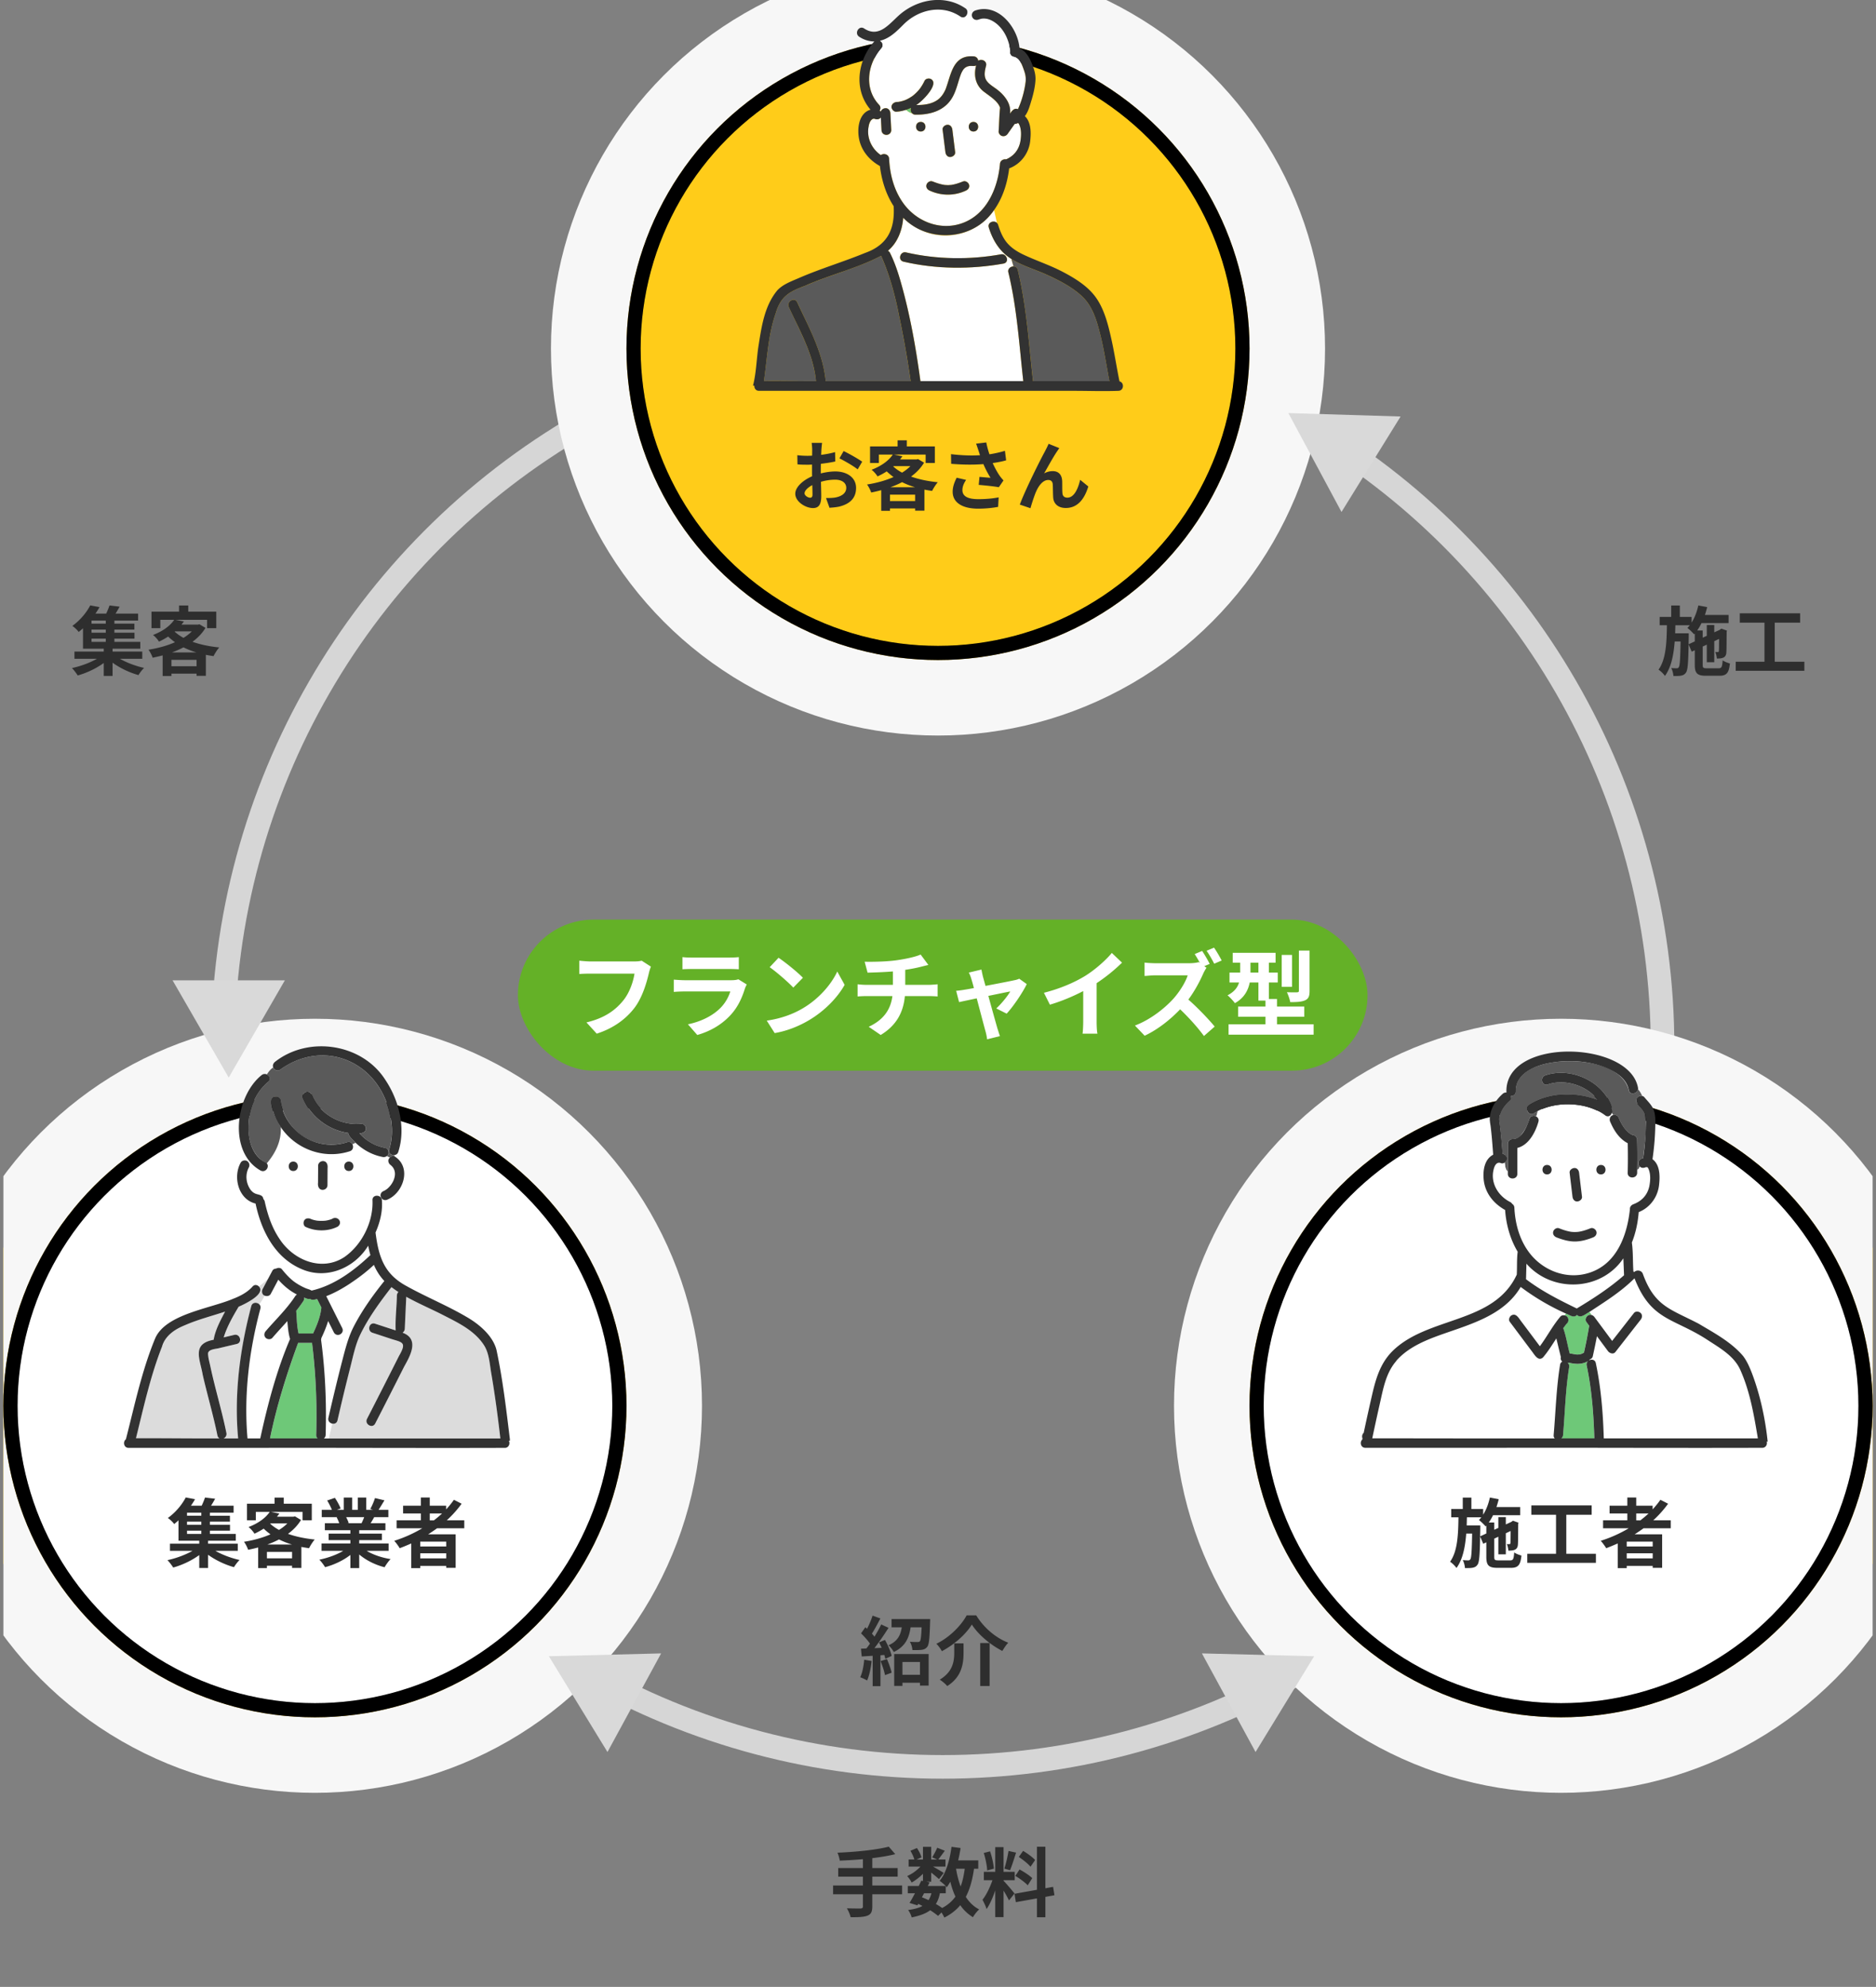 <svg width="355" height="376" fill="none" xmlns="http://www.w3.org/2000/svg"><rect width="100%" height="100%" fill="#808080" stroke="none"/><g clip-path="url(#clip0_241_1479)"><rect x="98.005" y="174.029" width="160.777" height="28.582" rx="14.291" fill="#64B127"/><path d="M123.176 182.923c-.161.358-.304.876-.393 1.251-.411 1.75-1.197 4.519-2.68 6.502-1.625 2.144-4.001 3.913-7.181 4.931l-1.947-2.126c3.537-.84 5.556-2.394 7.003-4.198 1.179-1.483 1.857-3.519 2.09-5.038h-8.325c-.804 0-1.661.036-2.126.072v-2.519c.536.053 1.554.143 2.144.143h8.253c.357 0 .929-.018 1.411-.143l1.751 1.125zm5.967-1.804c.5.072 1.25.089 1.858.089h6.877c.554 0 1.429-.017 1.929-.089v2.305a31.741 31.741 0 00-1.965-.054h-6.841c-.572 0-1.34.018-1.858.054v-2.305zm12.165 5.181a6.481 6.481 0 00-.339.75c-.536 1.733-1.304 3.466-2.644 4.948-1.804 2.001-4.091 3.216-6.378 3.859l-1.768-2.019c2.679-.554 4.823-1.733 6.181-3.126.964-.982 1.518-2.09 1.84-3.09h-8.629c-.428 0-1.322.017-2.072.089v-2.322c.75.053 1.519.107 2.072.107h8.843c.572 0 1.054-.072 1.304-.179l1.59.983zm6.02-5.056c1.251.84 3.573 2.698 4.609 3.787l-1.822 1.858c-.929-1-3.162-2.947-4.466-3.858l1.679-1.787zm-2.233 11.898c2.787-.393 5.109-1.305 6.842-2.341 3.055-1.804 5.377-4.537 6.503-6.949l1.393 2.519c-1.358 2.412-3.733 4.877-6.61 6.61-1.804 1.09-4.108 2.09-6.627 2.519l-1.501-2.358zm18.525-11.148c1.358.036 4.127 0 6.092-.285 1.786-.251 3.609-.661 4.502-1.072l1.465 1.965c-.608.143-1.072.268-1.376.339-.875.232-1.929.429-3.001.59v2.84h4.502c.393 0 1.232-.071 1.625-.107v2.304a23.583 23.583 0 00-1.572-.071h-4.627c-.268 3.001-1.554 5.538-4.573 7.36l-2.269-1.554c2.716-1.251 4.145-3.162 4.484-5.806h-4.912c-.554 0-1.215.036-1.679.071v-2.304c.482.054 1.089.107 1.643.107h5.038v-2.537c-1.715.143-3.591.197-4.788.233l-.554-2.073zm22.102 1.483c.072.411.179.893.286 1.358.125.429.286 1.036.483 1.733 2.268-.429 4.769-.911 5.466-1.072.321-.054.661-.161.911-.286l1.429 1.018c-.75 1.572-2.554 4.252-3.805 5.592l-1.965-.983c.911-.822 2.162-2.34 2.644-3.215-.429.071-2.215.446-4.145.839a768.873 768.873 0 001.715 6.145c.108.304.34 1.108.483 1.465l-2.43.608a10.135 10.135 0 00-.321-1.572c-.268-.965-1.001-3.752-1.644-6.181-1.5.321-2.805.589-3.34.714l-.554-2.143a18.233 18.233 0 001.643-.215c.25-.036.893-.143 1.715-.304a31.96 31.96 0 00-.464-1.661 6.287 6.287 0 00-.5-1.268l2.393-.572zm11.826 4.395c3.198-.822 5.824-1.983 7.807-3.198 1.84-1.143 3.876-2.93 5.038-4.341l1.929 1.84a32.859 32.859 0 01-4.805 3.877v7.217c0 .786.035 1.893.16 2.34h-2.822c.071-.429.125-1.554.125-2.34v-5.717c-1.84.965-4.109 1.929-6.306 2.573l-1.126-2.251zm29.936-7.914a24.121 24.121 0 011.429 2.447l-1.018.429.41.304c-.142.214-.464.75-.625 1.125-.607 1.394-1.608 3.287-2.804 4.895 1.768 1.536 3.93 3.823 4.984 5.109l-2.037 1.786c-1.161-1.607-2.822-3.447-4.502-5.055-1.893 1.983-4.269 3.859-6.717 5.002l-1.84-1.929c2.877-1.072 5.646-3.252 7.325-5.127 1.179-1.34 2.268-3.109 2.661-4.377h-6.055c-.751 0-1.733.107-2.108.125v-2.537c.482.072 1.572.125 2.108.125h6.306c.768 0 1.482-.089 1.84-.214l.214.161a20.877 20.877 0 00-.983-1.68l1.412-.589zm2.251-.625c.482.678 1.125 1.804 1.447 2.429l-1.412.608c-.375-.733-.964-1.787-1.447-2.448l1.412-.589zm18.078.553v7.628c0 .983-.179 1.483-.857 1.787-.644.286-1.555.339-2.805.339-.089-.554-.375-1.357-.625-1.876.804.036 1.661.036 1.929.018.25-.018.339-.071.339-.303v-7.593h2.019zm-3.323.822v6.038h-1.947v-6.038h1.947zm-7.86 3.341h1.501v-1.876h-1.501v1.876zm5.02 9.789h6.931v1.965h-16.095v-1.965h6.984v-1.429h-5.18v-1.929h5.18v-1.126h-1.339v-3.43h-1.644c-.286 1.465-1.036 2.93-2.804 3.913-.268-.393-1.019-1.197-1.394-1.483 1.322-.679 1.912-1.536 2.18-2.43h-1.805v-1.875h2.019v-1.876h-1.411v-1.858h8.11v1.858h-1.268v1.876h1.679v1.875h-1.679v3.127h1.536v1.429h5.163v1.929h-5.163v1.429z" fill="#fff"/><path d="M163.539 314.081l1.4.243c-.143 1.343-.443 2.772-.857 3.687a8.399 8.399 0 00-1.301-.615c.415-.843.644-2.115.758-3.315zm3.101.257l1.201-.371c.357.814.728 1.857.886 2.572l-1.258.457c-.129-.714-.5-1.815-.829-2.658zm-.3-3.53l1.129-.471c.543.971 1.1 2.215 1.258 3.029l-1.201.543a6.806 6.806 0 00-.186-.728l-.729.057v5.845h-1.472v-5.745l-2.072.128-.143-1.472 1.029-.043c.215-.271.443-.585.672-.914-.414-.615-1.1-1.372-1.686-1.944l.814-1.157c.1.085.215.185.329.285.4-.786.8-1.729 1.043-2.486l1.472.543c-.514.972-1.086 2.072-1.6 2.872.185.2.343.401.485.572.486-.8.944-1.615 1.272-2.315l1.387.643c-.786 1.243-1.772 2.687-2.673 3.844l1.372-.057a14.097 14.097 0 00-.5-1.029zm7.746 3.702h-3.316v2.429h3.316v-2.429zm-4.874 4.53v-6.031h6.517v5.974h-1.643v-.543h-3.316v.6h-1.558zm-.5-12.648h7.303s0 .415-.014.615c-.086 2.972-.186 4.201-.543 4.644-.3.372-.615.501-1.058.558-.386.057-1.057.057-1.743.043-.029-.501-.215-1.144-.486-1.572.6.057 1.172.057 1.443.057.2 0 .343-.029.458-.143.171-.215.257-.929.328-2.644h-2.086c-.286 1.986-.986 3.63-3.187 4.673-.186-.386-.643-.986-1.001-1.272 1.772-.771 2.301-1.972 2.516-3.401h-1.93v-1.558zm15.192 1.029c-1.101 1.815-3.287 3.787-5.674 5.045-.214-.414-.671-1.058-1.043-1.401 2.515-1.2 4.73-3.501 5.731-5.373h1.815c1.472 2.401 3.744 4.273 6.059 5.173-.428.443-.8 1.029-1.114 1.558-2.273-1.157-4.617-3.144-5.774-5.002zm1.586 3.502h1.772v8.131h-1.772v-8.131zm-4.916.071h1.758v1.772c0 2.015-.3 4.545-3.087 6.303-.286-.372-.972-.944-1.415-1.215 2.501-1.487 2.744-3.502 2.744-5.131v-1.729zm-9.864 45.811v1.657h-5.645v2.33c0 1.015-.257 1.458-.929 1.729-.686.257-1.715.3-3.172.286-.1-.486-.429-1.229-.701-1.686 1.058.043 2.258.043 2.573.043.328-.015.457-.115.457-.401v-2.301h-5.645v-1.657h5.645v-1.672h-4.673v-1.63h4.673v-1.672a96.772 96.772 0 01-4.387.272c-.043-.443-.258-1.129-.429-1.501 3.444-.143 7.36-.528 9.704-1.143l1.229 1.415c-1.272.329-2.773.571-4.345.757v1.872h4.802v1.63h-4.802v1.672h5.645zm8.261 1.472h-1.115c-.157.8-.4 1.472-.758 2.029.443.257.858.515 1.187.758 1.057-.558 1.886-1.272 2.515-2.158-.4-.844-.715-1.787-.972-2.816a9.07 9.07 0 01-.657 1.029c-.058-.057-.115-.129-.2-.214v1.372zm-4.102 0l-.414.757a20 20 0 011.257.543 4.32 4.32 0 00.543-1.3h-1.386zm7.689-4.645h-1.644c.2 1.201.486 2.33.872 3.358.357-.971.614-2.1.772-3.358zm2.558 0h-.801c-.3 2.115-.786 3.887-1.557 5.331.657 1.014 1.486 1.829 2.529 2.372-.386.343-.914 1-1.172 1.472a7.775 7.775 0 01-2.401-2.272c-.786.943-1.772 1.715-3.015 2.343a6.463 6.463 0 00-.543-.971l-.643.657c-.386-.329-.901-.7-1.486-1.072-.844.629-1.987 1.044-3.516 1.358-.1-.486-.4-1.058-.672-1.401 1.158-.157 2.044-.385 2.716-.771a8.19 8.19 0 00-.801-.386l-.157.271-1.486-.457c.314-.5.671-1.143 1.029-1.829h-1.358v-1.372h2.072c.172-.358.343-.701.486-1.015l.315.072v-1.372c-.658.657-1.43 1.257-2.144 1.657-.186-.371-.543-.929-.858-1.229.872-.357 1.83-1.043 2.516-1.786h-2.23v-1.343h1.086c-.128-.486-.443-1.144-.743-1.658l1.229-.515c.372.543.743 1.272.858 1.772l-.915.401h1.201v-2.401h1.557v2.401h1.129l-.943-.415c.329-.514.729-1.272.958-1.815l1.429.572a67.598 67.598 0 01-1.229 1.658h1.357v1.343h-2.343c.686.386 1.7.986 2.015 1.2l-.901 1.172c-.314-.3-.914-.8-1.472-1.243v1.729h-.914l.614.129-.343.686h3.402a9.903 9.903 0 00-1.158-.986c1.215-1.458 1.901-3.888 2.244-6.431l1.715.228a24.352 24.352 0 01-.458 2.344h3.802v1.572zm10.761-1.643l-.872 1.271c-.443-.557-1.429-1.329-2.215-1.857l.815-1.144c.8.472 1.815 1.201 2.272 1.73zm-3.744 3.001l.8-1.215c.829.443 1.887 1.129 2.401 1.643l-.857 1.358c-.472-.529-1.515-1.286-2.344-1.786zm-1.286-4.716l1.429.314c-.372 1.143-.786 2.501-1.144 3.33l-1.071-.3a26.91 26.91 0 00.786-3.344zm-2.773 3.344l-1.272.343c-.028-.886-.314-2.273-.643-3.302l1.186-.314c.372 1.029.658 2.387.729 3.273zm3.902 4.702l-1.044 1.314c-.214-.457-.614-1.2-1.029-1.857v5.016h-1.572v-5.045c-.457 1.329-1.029 2.658-1.643 3.516-.143-.515-.515-1.287-.772-1.758.715-.872 1.444-2.401 1.887-3.702h-1.63v-1.586h2.158v-4.673h1.572v4.673h2.115v1.586h-2.115v.1c.415.415 1.772 2.015 2.073 2.416zm7.56.328l-1.715.315v3.858h-1.601v-3.572l-3.987.714-.257-1.586 4.244-.758v-8.146h1.601v7.86l1.457-.271.258 1.586zM17.318 120.849v.614h2.7v-.614h-2.7zm2.7-2.83v-.586h-2.7v.586h2.7zm0 1.715v-.6h-2.7v.6h2.7zm6.904 4.931h-4.23c1.285.743 3 1.386 4.573 1.729-.358.329-.83.957-1.058 1.358-1.672-.458-3.487-1.315-4.902-2.344v2.501h-1.672v-2.444c-1.415 1.029-3.258 1.901-4.93 2.358-.258-.414-.73-1.043-1.087-1.401 1.63-.343 3.402-1 4.73-1.757h-4.258v-1.358h5.545v-.557h-3.93v-3.859c-.257.243-.529.472-.815.7-.271-.386-.829-.9-1.2-1.143 1.586-1.143 2.744-2.644 3.387-3.887l1.758.328c-.229.415-.486.815-.772 1.229h2.03c.242-.514.485-1.086.628-1.543l1.915.229c-.243.457-.514.914-.772 1.314h4.274v1.315h-4.488v.586h3.787v1.115h-3.787v.6h3.802v1.115h-3.802v.614h4.902v1.287h-5.245v.557h5.617v1.358zm5.602-1.201h4.644a15.55 15.55 0 01-2.443-.957c-.686.357-1.43.686-2.201.957zm-.086 2.615h4.759v-1.214h-4.759v1.214zm.686-6.602l-.072.057a8.253 8.253 0 001.673 1.172c.6-.372 1.143-.786 1.572-1.229h-3.173zm4.616-1.343l1.143.685c-.614 1.029-1.457 1.887-2.458 2.63 1.486.529 3.216.886 5.06 1.072-.358.4-.844 1.158-1.072 1.643-.5-.071-.987-.157-1.458-.243v3.973h-1.758v-.414h-4.759v.443H30.78v-3.901c-.629.171-1.258.314-1.9.443-.143-.458-.5-1.158-.787-1.515 1.744-.272 3.502-.743 5.017-1.415a11.638 11.638 0 01-1.287-1.072c-.528.343-1.1.657-1.743.958-.229-.401-.757-1.001-1.13-1.258 1.987-.758 3.302-1.815 4.017-2.873h-2.63v1.587h-1.672v-3.13h5.216v-1.158h1.744v1.158h5.302v3.13h-1.744v-1.587H33.21l1.586.315c-.143.2-.3.4-.457.6h3.115l.286-.071zm281.795 3.787l1.172-.543v-1.487l-.129.143c-.271-.314-.9-.943-1.272-1.2.157-.157.315-.329.457-.515h-2.729l-.043 1.529h2.572v.644l-.028 1.429zm3.487 4.544h2.201c.557 0 .671-.243.757-1.5.343.243.958.486 1.372.586-.186 1.786-.614 2.329-2.001 2.329h-2.501c-1.686 0-2.143-.457-2.143-2.086v-2.744l-.586.271-.586-1.386c-.057 3.501-.157 4.873-.486 5.331-.257.371-.529.514-.915.586-.357.085-.9.071-1.472.071-.028-.472-.185-1.1-.414-1.515.443.057.843.057 1.029.057.186 0 .3-.043.414-.228.186-.286.272-1.487.329-4.845h-1.115c-.2 2.572-.657 4.888-1.843 6.517a5.054 5.054 0 00-1.215-1.186c1.415-1.958 1.543-5.102 1.586-8.404h-1.372v-1.572h2.187v-2.158h1.629v2.158h2.229v1.072c.586-.929 1.015-2.072 1.272-3.244l1.672.314a17.56 17.56 0 01-.428 1.487h4.487v1.543h-5.13c-.243.5-.515.972-.815 1.386h1.043v1.372l.772-.357v-2.044h1.415v1.387l1.029-.472.057-.043.257-.186 1.058.372-.057.229c-.015 2.029-.015 3.487-.058 3.915-.028.515-.228.829-.614.987-.343.142-.8.157-1.186.157-.029-.386-.143-.929-.3-1.244.171.015.371.015.486.015.114 0 .185-.029.2-.215.028-.128.028-.914.043-2.272l-.915.429v3.987h-1.415v-3.33l-.772.357v3.445c0 .586.1.671.815.671zm12.819-1.243h5.602v1.715h-12.99v-1.715h5.445v-7.389h-4.674v-1.772h11.419v1.772h-4.802v7.389z" fill="#2E2E2E"/><circle cx="178.393" cy="198.146" r="136.214" stroke="#D6D6D6" stroke-width="4.466"/><circle cx="177.5" cy="65.951" r="66.097" fill="#FFCC19" stroke="#F7F7F7" stroke-width="14.291"/><circle cx="59.597" cy="266.029" r="66.097" fill="#FFCC19" stroke="#F7F7F7" stroke-width="14.291"/><circle cx="295.403" cy="266.029" r="66.097" fill="#FFCC19" stroke="#F7F7F7" stroke-width="14.291"/><circle cx="177.5" cy="65.951" r="57.612" fill="#FFCC19"/><circle cx="177.5" cy="65.951" r="57.612" stroke="#000" stroke-width="2.68"/><circle cx="177.5" cy="65.951" r="57.612" stroke="#000" stroke-opacity=".2" stroke-width="2.68"/><circle cx="59.597" cy="266.029" r="57.612" fill="#fff"/><circle cx="59.597" cy="266.029" r="57.612" stroke="#000" stroke-width="2.68"/><circle cx="59.597" cy="266.029" r="57.612" stroke="#000" stroke-opacity=".2" stroke-width="2.68"/><circle cx="295.403" cy="266.029" r="57.612" fill="#fff"/><circle cx="295.403" cy="266.029" r="57.612" stroke="#000" stroke-width="2.68"/><circle cx="295.403" cy="266.029" r="57.612" stroke="#000" stroke-opacity=".2" stroke-width="2.68"/><g clip-path="url(#clip1_241_1479)"><path d="M299.327 256.174l-.047.018c-.024.012-.03.018.047-.018z" fill="#DCDCDC"/><path d="M298 247.365c.144.06.275.143.383.244 3.115-1.877 6.207-3.874 8.945-6.287-.041-1.067-.089-2.14-.131-3.207-4.18 6.24-13.478 6.592-18.34 1.019-.036.972-.024 1.955-.089 2.927 2.864 2.098 5.961 3.909 9.238 5.304H298z" fill="#fff"/><path d="M300.679 257.449c.065-.035.131-.065.203-.089-.018-.03-.042-.06-.06-.089a.81.81 0 01-.143.178z" fill="#DCDCDC"/><path d="M296.529 249.141c.742.787-.305 1.544-.723 2.181.556 1.538.783 3.213 1.225 4.792.389.036.772.125 1.155.185.215.03.436.018.651.006a2.808 2.808 0 00.485-.137c.137-.06.263-.149.4-.203.377-1.686.718-3.385.993-5.096-.179-.244-.359-.482-.538-.727-.401-.572.185-1.448.855-1.335.06.006.113.024.173.042a3.652 3.652 0 00-.424-.602c-.688.34-1.693 1.335-2.374.566-.604.698-1.411-.012-2.069-.238a2.094 2.094 0 00-.263.322.946.946 0 01.448.232l.006.012z" fill="#6EC878"/><path d="M301.493 249.01c1.273 1.502 2.368 3.183 3.576 4.744 1.375-1.764 2.756-3.522 4.131-5.286.299-.382.957-.31 1.268 0 .371.369.299.882 0 1.263a6052.812 6052.812 0 00-4.784 6.121c-.388.501-1.106.227-1.411-.179-.693-.935-1.387-1.877-2.081-2.813-.227 1.27-.508 2.533-.783 3.797-.066.304-.299.506-.574.596 0 0-.012.012-.012.018.018.029.042.059.06.089.442-.149.968 0 1.094.584.987 4.643 1.363 9.512 1.513 14.25h29.157c-.724-4.309-1.465-8.731-3.235-12.754-1.154-2.807-3.941-4.321-6.363-5.918-6.38-4.148-10.625-3.588-13.747-11.622-2.493 2.509-5.567 4.422-8.515 6.359.168.191.305.394.425.602a.89.89 0 01.281.155v-.006zm-41.835 23.16c11.487.018 22.974.036 34.461.024v-.083a.818.818 0 01-.137-.549c.388-4.446.496-8.91 1.219-13.32.048-.304.216-.489.419-.578-.227-.191-.365-.537-.269-.847-.293-1.186-.574-2.372-.861-3.552-.79 1.228-1.555 2.468-2.506 3.582-.867.823-1.56-.387-2.021-1.001-1.429-1.907-2.852-3.815-4.281-5.722-.293-.387-.06-1.001.323-1.221.885-.489 1.387.572 1.841 1.138 1.178 1.567 2.35 3.141 3.528 4.708 1.358-1.824 2.404-3.868 3.881-5.608.198-.233.526-.298.819-.233.078-.113.162-.22.264-.321a44.591 44.591 0 01-8.581-5.048c-3.325 5.673-10.231 7.223-15.996 9.369-2.768 1.037-5.561 2.342-7.54 4.601-2.003 2.288-2.5 5.304-3.151 8.165a480.902 480.902 0 00-1.418 6.49l.006.006z" fill="#fff"/><path d="M301.695 272.194c-.137-4.583-.49-9.279-1.447-13.773a.864.864 0 01.275-.859c-1.082.674-2.344.614-3.54.34h-.024a2.587 2.587 0 00-.305-.018.9.9 0 01.275.835c-.693 4.249-.783 8.564-1.154 12.849a.877.877 0 01-.34.632h6.254l.006-.006zm-7.48 0c-.03-.03-.066-.053-.09-.083v.083h.09z" fill="#6EC878"/><path d="M308.208 206.283c-1.573-6.335-15.129-6.77-19.53-3.332-1.196.889-1.877 2.116-1.859 3.588.006.596-.467.882-.933.859.096.274.048.584-.251.84-1.065.942-2.033 2.283-1.944 3.761.305 2.098.473 4.213.628 6.329.795.167 1.166 1.162.413 1.663.066.614.119 1.311.598 1.728v-5.268c0-.483.412-.9.897-.894a1.911 1.911 0 001.566-.727 8.074 8.074 0 001.597-3.04c.179-.644.843-.751 1.303-.512.138-.31.234-.638.27-1.014a7.866 7.866 0 00-.688.412c-.963.643-1.86-.906-.903-1.544 3.809-2.42 8.88-2.456 13.024-.864-2.004-2.861-6.279-4.178-9.508-3.046-1.094.382-1.561-1.347-.478-1.722 4.7-1.645 10.715 1.013 12.461 5.703a.756.756 0 01.006.573.943.943 0 01.12.822c.072.149.155.292.251.417.377-.095.855.03 1.011.4.472 1.108 1.052 2.211 2.009 2.98.179.137.376.25.58.351.095.03.185.066.287.084.388.053.646.512.658.864.053 1.895.053 3.79.011 5.686.282-.096.413-.34.491-.632-.556-.638-.15-1.419.634-1.574.305-2.729.789-5.661.352-8.385-.185-.68-.908-1.305-1.393-1.895-.61-.68-.042-1.693.873-1.496-.233-.471-.466-.942-.825-1.288-.12.9-1.549 1.198-1.734.173h.006z" fill="#5A5A5A"/><path d="M309.81 221.38c0 .19 0 .381-.006.578-.036 1.15-1.829 1.15-1.794 0 .054-1.872.048-3.749.006-5.621-1.602-.828-2.607-2.407-3.294-4.017-.24-.506-.066-1.162.538-1.305a2.578 2.578 0 01-.251-.417c-.162.519-.694.894-1.238.483-3.6-2.563-8.886-2.778-12.803-.817a3.115 3.115 0 01-.269 1.013c.329.173.556.525.425.984-.568 2.014-1.842 4.44-3.995 4.964v4.917c0 1.151-1.799 1.151-1.793 0v-.429c-.485-.417-.533-1.108-.598-1.728-.216.149-.479.22-.724.119-.849-.352-1.25.572-1.393 1.252-.61 2.539.909 4.988 3.169 6.115a.863.863 0 01.341.327.863.863 0 01.43.728c.15 3.057.993 6.138 2.883 8.6 2.619 3.397 7.103 5.072 11.247 3.749 5.244-1.645 7.224-7.111 7.738-12.063-.03-.424.257-.775.658-.924 1.632-.626 2.691-1.8 3.031-3.493.198-1.102.27-2.479-.316-3.462 0 0-.018-.012-.036-.03a1.134 1.134 0 01-.24-.048c-.059.018-.149.048-.137.042-.377.173-.807.143-1.094-.149-.078.292-.21.542-.491.632h.006zm-11.887-.352c.526-.024.843.429.897.894.179 1.514.364 3.028.544 4.541.06.495-.461.877-.897.894-.526.024-.843-.429-.897-.894-.179-1.513-.365-3.027-.544-4.541-.06-.495.46-.876.897-.894zm-5.167 1.216c-1.154 0-1.154-1.788 0-1.788s1.154 1.788 0 1.788zm8.701 11.914c-2.207 1.001-4.706.983-6.919 0-.454-.173-.765-.596-.628-1.097.12-.429.652-.799 1.101-.626.681.263 1.381.507 2.099.638 0 0 .119.018.167.03a5.79 5.79 0 001.429 0c.789-.119 1.531-.376 2.266-.668.455-.179.987.197 1.107.626.137.501-.18.924-.628 1.103l.006-.006zm1.495-11.914c-1.154 0-1.154-1.788 0-1.788s1.154 1.788 0 1.788z" fill="#fff"/><path d="M302.951 220.456c-1.154 0-1.154 1.788 0 1.788 1.155 0 1.155-1.788 0-1.788zm-10.195 0c-1.154 0-1.154 1.788 0 1.788s1.154-1.788 0-1.788zm8.228 11.979c-.735.292-1.483.549-2.266.668a5.79 5.79 0 01-1.429 0 6.09 6.09 0 01-.167-.03c-.724-.131-1.418-.37-2.099-.638-.455-.173-.987.191-1.101.626-.137.507.174.924.628 1.103 1.107.429 2.261.774 3.457.774 1.196 0 2.356-.339 3.456-.774.448-.179.765-.596.628-1.103-.12-.429-.652-.805-1.107-.626zm-13.855-10.287v-4.917c2.153-.524 3.426-2.956 3.994-4.964.317-1.097-1.411-1.585-1.728-.477-.46 1.401-1.405 3.797-3.163 3.761a.91.91 0 00-.897.894v5.703c0 1.151 1.788 1.151 1.794 0zm17.592-9.828c.688 1.609 1.692 3.189 3.295 4.017a110.88 110.88 0 01-.006 5.621c-.036 1.15 1.758 1.15 1.794 0 0-.191 0-.382.006-.579.047-1.895.041-3.79-.012-5.685-.012-.352-.269-.811-.658-.865-.102-.011-.192-.047-.287-.083a3.4 3.4 0 01-.58-.352c-.951-.768-1.537-1.877-2.009-2.98-.156-.369-.634-.494-1.011-.399-.604.143-.777.799-.538 1.305h.006zm-6.255 15.044c.437-.018.957-.4.897-.894-.179-1.514-.364-3.028-.544-4.542-.054-.465-.371-.918-.897-.894-.436.018-.957.399-.897.894.18 1.514.365 3.028.544 4.542.054.464.371.917.897.894z" fill="#323232"/><path d="M334.5 272.808c-.455-4.369-1.429-8.85-2.984-12.963-.437-1.114-.921-2.247-1.645-3.212-2.23-2.646-5.495-4.393-8.443-6.145-5.334-2.789-8.312-3.242-10.56-9.458-.305-.739-1.25-.727-1.632-.292a.753.753 0 00-.144-.132c-.131-1.811-.036-3.677-.293-5.465.736-1.824 1.142-3.784 1.298-5.763 2.176-.858 3.647-2.92 3.863-5.233.173-1.603.173-3.725-1.256-4.78.299-2.026.478-4.088.526-6.133.024-1.025.066-2.157-.281-3.134-.347-.972-1.148-1.687-1.788-2.468-.311-.369-.951-.31-1.268 0-.376.364-.305.894 0 1.264.485.59 1.208 1.209 1.394 1.895.239.876.173 1.859.143 2.753a48.228 48.228 0 01-.496 5.633c-1.477.268-.945 2.312.46 1.722-.012 0 .078-.024.138-.042.078.024.155.042.239.048.018.018.03.03.036.03.586.983.52 2.36.317 3.462-.341 1.699-1.393 2.873-3.032 3.493-.4.149-.688.501-.658.924-.514 4.952-2.493 10.418-7.737 12.063-4.144 1.323-8.635-.352-11.248-3.743-1.896-2.456-2.733-5.543-2.882-8.6a.877.877 0 00-.431-.727.808.808 0 00-.341-.328c-2.26-1.127-3.779-3.576-3.163-6.115.144-.68.544-1.603 1.393-1.252.443.185.987-.202 1.107-.626.161-.578-.275-1.013-.796-1.156-.155-2.116-.323-4.231-.627-6.329-.09-1.478.879-2.819 1.943-3.761.299-.25.347-.566.251-.84.466.023.939-.263.933-.859-.066-3.498 3.863-5 6.793-5.453 3.743-.632 8.15-.256 11.523 1.573 1.518.823 2.768 1.973 3.073 3.624.227 1.18 1.955.566 1.728-.477-1.674-8.928-25.342-9.542-24.887.948a.884.884 0 00-.682.22c-1.285 1.127-2.29 2.706-2.457 4.429-.06.494.065 1.216.131 1.597.233 1.83.365 3.671.502 5.513-1.734.9-1.985 3.159-1.776 4.899.311 2.45 1.902 4.381 4.031 5.561.197 2.789.974 5.56 2.38 7.903-.186 1.424-.09 2.896-.174 4.338-4.359 9.405-16.892 7.82-23.595 14.543-2.237 2.282-3.068 5.125-3.768 8.147a422.574 422.574 0 00-1.602 7.241c-.293.257-.371.709-.227 1.067-.012.072-.03.137-.048.209-.503.476-.311 1.561.592 1.561h25.425c16.522-.036 33.05.054 49.566 0 .723.078 1.136-.602.95-1.168h.192l-.006-.006zm-38.719-1.246c.371-4.285.461-8.594 1.155-12.849a.923.923 0 00-.276-.835c.102 0 .204 0 .305.018h.024c1.196.274 2.458.334 3.54-.339a.862.862 0 00-.275.858c.957 4.494 1.31 9.19 1.447 13.773h-6.254a.871.871 0 00.34-.632l-.006.006zm-7.002-29.65l.072-2.772c4.867 5.573 14.16 5.215 18.34-1.019.041 1.067.089 2.14.131 3.207-2.739 2.413-5.83 4.41-8.945 6.287-3.319-1.609-6.662-3.295-9.616-5.548a.652.652 0 00.018-.155zm-24.552 15.597c1.979-2.259 4.772-3.564 7.54-4.601 5.765-2.14 12.671-3.695 15.996-9.369a44.591 44.591 0 008.581 5.048c.657.226 1.471.936 2.068.238.682.763 1.681-.226 2.374-.566 2.948-1.937 6.022-3.85 8.515-6.359 3.122 8.04 7.367 7.474 13.748 11.622 2.421 1.591 5.208 3.111 6.362 5.918 1.77 4.023 2.511 8.445 3.235 12.754h-29.157c-.143-4.738-.52-9.601-1.513-14.25-.143-.679-.825-.769-1.297-.495.06-.053.107-.125.155-.196.275-.09.509-.292.574-.596.275-1.264.55-2.527.784-3.797.693.936 1.387 1.878 2.081 2.813.299.406 1.016.68 1.411.179 1.596-2.038 3.187-4.083 4.783-6.121.299-.381.371-.894 0-1.263-.31-.31-.968-.382-1.267 0a3809.085 3809.085 0 01-4.132 5.286l-3.337-4.506a1.042 1.042 0 00-.687-.429c-.676-.113-1.262.763-.856 1.335.18.245.359.483.539.727a87.59 87.59 0 01-.993 5.096c-.138.054-.263.143-.401.203h-.006c-.077.036-.077.03-.047.018-.15.059-.282.089-.431.119-.215.006-.437.024-.652-.006-.388-.06-.765-.149-1.154-.185-.442-1.585-.67-3.26-1.226-4.792.234-.315.467-.619.724-.917.466-.495.257-1.371-.449-1.496-.293-.066-.622 0-.819.232-1.477 1.74-2.523 3.791-3.881 5.608-1.178-1.573-2.35-3.141-3.528-4.708-.454-.572-.956-1.627-1.841-1.138-.383.22-.616.834-.323 1.221 1.429 1.908 2.852 3.815 4.281 5.722.461.614 1.154 1.824 2.021 1.001.945-1.114 1.716-2.36 2.506-3.582.287 1.186.568 2.372.861 3.552-.096.31.036.656.269.847-.203.089-.371.274-.419.578-.723 4.41-.831 8.874-1.219 13.32-.018.28.047.483.233.632-11.523.012-23.04-.012-34.557-.024.461-2.169.927-4.333 1.417-6.49.652-2.867 1.149-5.883 3.152-8.165l-.018-.018z" fill="#323232"/><path d="M299.327 256.174a.114.114 0 00-.054.018.132.132 0 00.048-.018h.006zm-2.266-47.185c2.368.065 4.796.655 6.71 2.092.855.631 1.626-.614 1.112-1.306a.754.754 0 00-.006-.572c-1.746-4.69-7.762-7.348-12.462-5.703-1.082.381-.616 2.103.479 1.722 3.229-1.126 7.504.185 9.507 3.046-4.144-1.592-9.214-1.556-13.023.864-.957.637-.06 2.187.903 1.543 1.979-1.311 4.43-1.752 6.78-1.686z" fill="#323232"/></g><path d="M155.565 83.813c-.042.257-.1.872-.128 1.243-.014.315-.029.658-.043 1.015.943-.114 1.886-.3 2.63-.514l.042 1.772c-.814.185-1.8.328-2.729.443-.014.428-.014.871-.014 1.286v.529c.971-.243 1.957-.372 2.743-.372 2.201 0 3.931 1.143 3.931 3.116 0 1.686-.887 2.958-3.159 3.53-.657.142-1.286.185-1.872.228l-.657-1.843c.643 0 1.257-.015 1.757-.1 1.158-.215 2.073-.787 2.073-1.83 0-.972-.858-1.543-2.101-1.543-.886 0-1.815.143-2.687.4.029 1.129.057 2.244.057 2.73 0 1.772-.629 2.243-1.572 2.243-1.386 0-3.344-1.2-3.344-2.715 0-1.243 1.429-2.544 3.187-3.301-.014-.343-.014-.686-.014-1.015v-1.2c-.272.014-.529.028-.758.028-.957 0-1.515-.014-2-.071l-.029-1.73c.843.1 1.458.115 1.972.115.257 0 .543-.014.829-.029.014-.5.014-.914.014-1.157 0-.3-.057-1-.1-1.258h1.972zm4.073 1.543c1.101.53 2.759 1.472 3.516 2.016l-.857 1.457c-.686-.586-2.558-1.658-3.445-2.086l.786-1.387zm-7.388 8.004c0 .443.672.828 1.043.828.257 0 .457-.114.457-.6 0-.357-.014-1.014-.042-1.786-.872.471-1.458 1.057-1.458 1.557zm16.249-1.158h4.645a15.492 15.492 0 01-2.444-.958c-.686.358-1.429.686-2.201.958zm-.086 2.615h4.759v-1.214h-4.759v1.214zm.686-6.602l-.071.057a8.246 8.246 0 001.672 1.172c.6-.372 1.143-.786 1.572-1.23h-3.173zm4.616-1.344l1.144.686c-.615 1.03-1.458 1.887-2.458 2.63 1.486.529 3.215.886 5.059 1.072-.358.4-.844 1.157-1.072 1.643-.5-.071-.986-.157-1.458-.243v3.973h-1.758v-.414h-4.759v.443h-1.657v-3.902a27.6 27.6 0 01-1.901.443c-.143-.457-.5-1.157-.786-1.514 1.743-.272 3.501-.744 5.016-1.415a11.64 11.64 0 01-1.286-1.072 14.26 14.26 0 01-1.744.957c-.228-.4-.757-1-1.129-1.257 1.987-.758 3.302-1.815 4.016-2.873h-2.63v1.587h-1.672v-3.13h5.217v-1.158h1.743v1.158h5.302v3.13h-1.743v-1.587h-5.974l1.586.314c-.143.2-.3.4-.457.6h3.116l.285-.07zm11.448-1.6c-.115-.329-.272-.844-.458-1.315l1.93-.229c.143.758.357 1.53.6 2.244a21.551 21.551 0 002.93-.657l.228 1.8c-.729.215-1.643.386-2.544.515.415.929.915 1.815 1.272 2.33.243.356.515.67.772.957l-.886 1.286c-.8-.157-2.601-.343-3.801-.443l.142-1.515c.701.057 1.644.143 2.087.171a18.73 18.73 0 01-1.343-2.586c-1.701.128-3.659.143-6.103-.057l-.028-1.83c2.143.258 3.973.3 5.487.2-.114-.328-.2-.628-.285-.871zm-2.344 5.545c-.457.671-.7 1.3-.7 1.929 0 1.2 1.071 1.715 3.029 1.715 1.558 0 2.816-.143 3.83-.343l-.1 1.8c-.814.158-2.1.344-3.844.344-2.915-.015-4.759-1.144-4.759-3.202 0-.871.272-1.686.757-2.658l1.787.415zm17.635-6.017c-.143.2-.3.443-.457.672-.7 1.029-1.701 2.858-2.415 4.116.529-.3 1.1-.43 1.643-.43 1.072 0 1.715.673 1.772 1.859.029.643-.014 1.786.058 2.386.057.558.457.772.928.772 1.244 0 2.001-1.6 2.416-3.373l1.543 1.258c-.743 2.444-2.072 4.073-4.259 4.073-1.586 0-2.329-.943-2.386-1.986-.057-.758-.043-1.93-.086-2.516-.043-.5-.329-.8-.843-.8-.972 0-1.772 1-2.287 2.158-.371.829-.872 2.43-1.086 3.187l-2.015-.686c1.058-2.858 3.987-8.69 4.745-10.047.185-.386.457-.857.7-1.457l2.029.814zM35.39 289.664v.615h2.702v-.615H35.39zm2.702-2.829v-.586H35.39v.586h2.7zm0 1.715v-.601H35.39v.601h2.7zm6.903 4.93h-4.23c1.285.743 3 1.386 4.572 1.729-.357.329-.828.958-1.057 1.358-1.672-.457-3.487-1.315-4.902-2.344v2.501h-1.672v-2.444c-1.415 1.029-3.258 1.901-4.93 2.358-.258-.414-.73-1.043-1.087-1.4 1.63-.343 3.402-1.001 4.73-1.758h-4.258v-1.358h5.545v-.557h-3.93v-3.859c-.257.243-.529.472-.815.701-.271-.386-.829-.901-1.2-1.144 1.586-1.143 2.744-2.644 3.387-3.887l1.758.329c-.229.414-.486.814-.772 1.229h2.03c.242-.515.485-1.086.628-1.544l1.915.229c-.243.457-.514.915-.772 1.315h4.273v1.315h-4.487v.586h3.787v1.114h-3.787v.601h3.802v1.114H39.72v.615h4.902v1.286h-5.245v.557h5.617v1.358zm5.602-1.2h4.644a15.552 15.552 0 01-2.443-.958c-.686.357-1.43.686-2.201.958zm-.086 2.615h4.759v-1.215h-4.759v1.215zm.686-6.603l-.072.057a8.253 8.253 0 001.673 1.172c.6-.371 1.143-.786 1.572-1.229h-3.173zm4.616-1.343l1.143.686c-.614 1.029-1.457 1.886-2.458 2.63 1.486.528 3.216.886 5.06 1.071-.358.401-.844 1.158-1.072 1.644a39.2 39.2 0 01-1.458-.243v3.973H55.27v-.415h-4.759v.443h-1.658v-3.901c-.629.171-1.258.314-1.9.443-.144-.457-.5-1.158-.787-1.515 1.744-.271 3.502-.743 5.017-1.415a11.536 11.536 0 01-1.287-1.072c-.528.343-1.1.658-1.743.958-.229-.4-.758-1-1.13-1.258 1.987-.757 3.302-1.815 4.017-2.872h-2.63v1.586h-1.672v-3.13h5.216v-1.157h1.744v1.157H59v3.13h-1.744v-1.586h-5.973l1.586.314c-.143.2-.3.4-.457.6h3.115l.286-.071zm13.105.157h-3.416c.2.372.386.8.486 1.101l-.243.042h2.673c.171-.343.343-.757.5-1.143zm4.616 6.374H69.39c1.215.743 2.872 1.301 4.53 1.558-.386.371-.886 1.086-1.143 1.543-1.758-.443-3.487-1.3-4.802-2.415v2.572h-1.672v-2.486c-1.33 1.043-3.087 1.872-4.788 2.315-.243-.414-.729-1.072-1.086-1.415 1.6-.329 3.287-.929 4.516-1.672h-4.101v-1.4h5.459v-.629h-4.116v-1.229h4.116v-.643h-4.83v-1.33h2.715a6.398 6.398 0 00-.486-1.114l.171-.029h-2.987v-1.386h1.915c-.2-.543-.571-1.229-.886-1.772l1.458-.5c.415.614.886 1.457 1.086 2.015l-.7.257h1.3v-2.33h1.587v2.33h1.057v-2.33h1.601v2.33h1.272l-.515-.157c.343-.586.7-1.444.9-2.073l1.787.429c-.4.658-.786 1.301-1.115 1.801h1.858v1.386h-2.686c-.23.415-.458.8-.672 1.143h2.8v1.33h-4.958v.643h4.287v1.229h-4.287v.629h5.56v1.4zm7.789-7.074v1.3h.786a19.478 19.478 0 001.543-1.3h-2.33zm3.115 6.245v-.914h-4.916v.914h4.916zm-4.916 2.258h4.916v-.972h-4.916v.972zm8.332-5.702h-5.145c-.557.4-1.1.772-1.686 1.143h5.202v6.346h-1.787v-.372h-4.916v.429h-1.7v-4.673c-.715.314-1.458.628-2.187.9-.2-.372-.715-1.058-1.029-1.401a25.313 25.313 0 005.302-2.372H75.05v-1.501h4.588v-1.3h-3.359v-1.472h3.359v-1.544h1.686v1.544h3.101v.7a17.383 17.383 0 001.472-1.815l1.458.743a20.881 20.881 0 01-2.816 3.144h3.316v1.501zm192.234 1.529l1.172-.543v-1.486l-.128.143c-.272-.315-.901-.944-1.272-1.201.157-.157.314-.328.457-.514h-2.73l-.042 1.529h2.572v.643l-.029 1.429zm3.487 4.545h2.201c.558 0 .672-.243.758-1.501.343.243.957.486 1.372.586-.186 1.787-.615 2.33-2.001 2.33h-2.501c-1.686 0-2.144-.458-2.144-2.087v-2.744l-.586.272-.586-1.387c-.057 3.502-.157 4.874-.485 5.331-.258.372-.529.515-.915.586-.357.086-.9.071-1.472.071-.029-.471-.186-1.1-.415-1.514.443.057.844.057 1.029.057.186 0 .301-.043.415-.229.186-.286.271-1.486.329-4.845h-1.115c-.2 2.573-.658 4.888-1.844 6.517-.271-.4-.8-.914-1.215-1.186 1.415-1.958 1.544-5.102 1.587-8.403h-1.372v-1.572h2.186v-2.158h1.63v2.158h2.229v1.072c.586-.929 1.015-2.073 1.272-3.245l1.672.315c-.114.5-.271 1-.429 1.486h4.488v1.544h-5.131c-.243.5-.514.971-.814 1.386h1.043v1.372l.772-.357v-2.044h1.414v1.386l1.029-.472.058-.042.257-.186 1.057.371-.057.229c-.014 2.029-.014 3.487-.057 3.916-.029.514-.229.829-.614.986-.343.143-.801.157-1.187.157-.028-.386-.143-.929-.3-1.243.172.014.372.014.486.014.114 0 .186-.028.2-.214.029-.129.029-.915.043-2.273l-.915.429v3.987h-1.414v-3.329l-.772.357v3.444c0 .586.1.672.814.672zm12.82-1.244h5.602v1.715h-12.991v-1.715h5.445v-7.388h-4.673v-1.772h11.419v1.772h-4.802v7.388zm13.233-7.631v1.3h.786a19.343 19.343 0 001.544-1.3h-2.33zm3.116 6.245v-.914h-4.916v.914h4.916zm-4.916 2.258h4.916v-.972h-4.916v.972zm8.332-5.702h-5.145c-.558.4-1.101.772-1.687 1.143h5.202v6.346h-1.786v-.372h-4.916v.429h-1.701v-4.673c-.714.314-1.458.628-2.186.9-.201-.372-.715-1.058-1.029-1.401a25.328 25.328 0 005.302-2.372h-4.859v-1.501h4.587v-1.3h-3.358v-1.472h3.358v-1.544h1.686v1.544h3.102v.7a17.395 17.395 0 001.472-1.815l1.457.743a20.857 20.857 0 01-2.815 3.144h3.316v1.501z" fill="#2E2E2E"/><path d="M243.8 78.168l21.236.65-11.181 18.065L243.8 78.168zM43.28 203.92l-10.622-18.399h21.245L43.282 203.92zm60.586 109.505l21.239-.539-10.152 18.663-11.087-18.124zm144.813 0l-21.239-.539 10.152 18.663 11.087-18.124z" fill="#D9D9D9"/><g clip-path="url(#clip2_241_1479)"><path d="M192.637 23.294c-.061-.006-.043-.006 0 0zm.061.012h-.018c.006.006.012.018.024.03v-.03h-.006z" fill="#6EC878"/><path d="M152.027 72.131h2.383c-.473-5.028-3.047-9.505-5.147-14.012-.492-1.056 1.093-1.984 1.59-.916 2.248 4.822 4.889 9.548 5.393 14.928h16.08c-.59-4.088-1.29-8.164-2.156-12.205-.762-3.894-1.812-7.898-3.44-11.513-4.569 2.396-9.685 3.58-14.396 5.672-2.942 1.098-4.521 1.935-5.504 5.053-1.492 4.173-1.646 8.632-2.278 12.975 2.487-.067 4.987.018 7.468.018h.007z" fill="#5A5A5A"/><path d="M172.387 20.412a7.389 7.389 0 01-.983.376c.4.31.768.589 1.18.655a.98.98 0 01-.197-1.03z" fill="#6EC878"/><path d="M181.741 3.136C178.295.79 173.83 1.79 170.999 4.622c-1.272 1.274-2.654 2.694-4.484 3.094.43.285.669.928.227 1.432-2.61 2.99-3.267 7.643-.387 10.688.338.358.307.789.098 1.104a.7.7 0 01.228.188c.11-.37.491-.63.884-.649.553-.024.94.498.928 1.007l.165 3.142c-.043 1.19-1.775 1.213-1.842 0-.043-.8-.086-1.595-.123-2.396-.283.388-.774.437-1.204.255-.252-.11-.577.194-.712.358-1.204 2.226-.123 5.168 1.916 6.509.504-.407 1.517-.182 1.56.68.147 3.038.952 6.083 2.789 8.564 2.426 3.27 6.67 4.993 10.65 3.767 4.919-1.51 7.137-6.66 7.542-11.355.055-.655.669-.94 1.173-.856 1.474-.655 2.383-1.801 2.684-3.39.184-1.08.246-2.409-.313-3.373-.006 0-.037-.037-.068-.067 0 .012 0 .012-.03-.03h-.037c-.025 0-.27.097-.209.066a1.11 1.11 0 01-.436.098l-1.321 1.868c-.245.346-.62.515-1.038.418-.374-.084-.7-.497-.675-.88.104-1.491.123-3.002.27-4.482-.399-1.244-1.965-2.184-2.887-2.9-1.713-1.183-2.18-3.166-1.633-5.095-.357.2-.903.03-1.303.115a2.388 2.388 0 00-.466.121c-.111.055-.209.122-.314.183-.116.09-.208.206-.313.309a4.3 4.3 0 00-.442.782c-.577 1.487-.842 3.088-1.64 4.483-1.425 2.56-4.213 3.36-7.02 3.318a.851.851 0 01-.627-.254c-.417-.067-.78-.346-1.179-.656-.694.158-1.56.54-2.254.225-.94-.704-.313-1.796.774-1.723a6.604 6.604 0 001.48-.406 7.409 7.409 0 001.357-.795 8.2 8.2 0 001.229-1.22 8.686 8.686 0 00.946-1.564c.208-.45.86-.558 1.259-.328 1.603.953-1.867 4.374-2.844 4.895 1.499.013 2.997-.175 4.158-1.049.663-.516 1.093-1.207 1.431-1.965v-.006c1.044-2.785 1.339-6.497 5.295-6.194.534.037.823.425.872.837.589-.455 1.713.037 1.474.959-.209.8-.43 1.734-.062 2.523.406.861 1.388 1.377 2.119 1.935 1.45 1.104 2.746 2.73 2.482 4.604.325-.527.804-1.164 1.498-.861a18.196 18.196 0 001.456-5.199c.092-1-.111-1.625-.479-2.632-.313-.862-.768-1.923-1.769-2.13-.559-.115-.731-.582-.633-1.006-.251-2.033-1.148-4.12-2.843-5.375.043.036.043.036-.006 0-.535-.388-1.118-.685-1.782-.783a3.219 3.219 0 00-.724-.012 4.999 4.999 0 00-.787.213c-.761.273-1.498-.74-1.013-1.353-.295-.2-.614-.322-.995-.291.178.71-.547 1.559-1.308 1.037v.012zm2.469 19.933c1.185 0 1.185 1.82 0 1.82-1.186 0-1.186-1.82 0-1.82zm-4.914.546c.541-.024.86.437.922.91l.534 4.283c.061.503-.473.892-.921.91-.541.024-.86-.437-.922-.91l-.534-4.283c-.061-.503.473-.892.921-.91zm-3.974 11.35c.123-.437.67-.82 1.137-.637.737.291 1.498.558 2.291.673.436.049.86.049 1.296-.006.767-.121 1.492-.376 2.205-.661.46-.188 1.013.206 1.136.637.141.516-.184.934-.645 1.122-2.15 1.001-4.613.983-6.768 0-.467-.182-.787-.6-.645-1.116l-.007-.012zm-1.087-11.896c1.186 0 1.186 1.82 0 1.82-1.185 0-1.185-1.82 0-1.82z" fill="#fff"/><path d="M174.604 43.688a11.68 11.68 0 01-3.685-2.47c-.172 2.36-1.056 4.72-2.893 6.255.16.067.301.194.4.4.945 1.893 1.59 3.931 2.162 5.957 1.67 5.975 2.757 12.15 3.593 18.302h19.464c-.774-6.861-1.192-13.843-2.826-20.57-.172-.698.424-1.147.977-1.129l-.412-1.425c-2.199-1.36-3.519-3.519-4.268-5.957-.301-.953.933-1.438 1.529-.88l-.528-2.402c-2.948 4.295-8.685 5.981-13.513 3.919zm14.803 4.44c1.087-.236 1.701 1.51.491 1.753-6.191 1.116-12.794 1.062-18.923-.364-.756-.176-.805-.989-.424-1.456a.867.867 0 01.909-.297c5.798 1.353 12.093 1.42 17.947.364z" fill="#fff"/><path d="M192.594 51.082c1.677 6.885 2.094 14.031 2.893 21.056h14.47c-.571-2.864-.989-5.757-1.689-8.59-.626-2.523-1.388-5.369-3.304-7.261-1.917-1.899-4.459-3.179-6.898-4.295-2.199-1.007-4.637-1.674-6.682-2.978l.411 1.425c.35.006.688.206.799.65v-.007z" fill="#5A5A5A"/><path d="M171.466 47.764c-1.1-.285-1.677 1.462-.491 1.753 6.135 1.432 12.738 1.48 18.923.364 1.21-.242.596-1.99-.491-1.753-5.854 1.056-12.149.983-17.947-.364h.006zM184.21 24.89c1.186 0 1.186-1.82 0-1.82-1.185 0-1.185 1.82 0 1.82zm-9.974 0c1.185 0 1.185-1.82 0-1.82-1.186 0-1.186 1.82 0 1.82zm1.732 11.197c2.156.983 4.619 1 6.768 0 .461-.188.787-.607.645-1.116-.123-.431-.669-.825-1.136-.637-.712.285-1.437.54-2.205.661-.43.055-.86.055-1.296.006-.792-.115-1.548-.382-2.291-.673-.46-.182-1.013.2-1.136.637-.141.515.178.934.645 1.122h.006zm16.736-12.757l-.024-.03c.024.042.03.048.03.03h-.006zm-.025-.03l-.005-.006v.005h.005zm-12.854 6.412c.448-.018.982-.407.921-.91l-.534-4.283c-.062-.473-.381-.934-.922-.91-.448.018-.982.407-.921.91l.534 4.283c.062.473.381.934.922.91z" fill="#323232"/><path d="M211.843 72.162c-.54-2.639-.94-5.308-1.523-7.94-.602-2.7-1.339-5.745-3.01-8.02-1.554-2.123-3.955-3.58-6.258-4.786-2.353-1.232-4.865-2.05-7.266-3.173-1.21-.564-2.365-1.274-3.231-2.305-.817-.977-1.296-2.178-1.671-3.373a.97.97 0 00-.245-.4c-.596-.552-1.824-.073-1.53.88.75 2.438 2.076 4.598 4.269 5.956 2.045 1.305 4.484 1.972 6.683 2.979 2.438 1.116 4.981 2.402 6.897 4.295 1.916 1.892 2.678 4.737 3.304 7.26.701 2.84 1.118 5.727 1.689 8.59h-14.47c-.799-7.024-1.216-14.17-2.893-21.055-.111-.443-.442-.637-.798-.65-.553-.011-1.149.438-.977 1.13 1.64 6.727 2.051 13.703 2.825 20.57h-19.464c-.835-6.152-1.916-12.327-3.593-18.302-.565-2.032-1.216-4.064-2.162-5.957a.815.815 0 00-.399-.4c1.837-1.541 2.721-3.9 2.893-6.254 4.435 4.616 12.53 4.398 16.583-.65 2.046-2.462 3.09-5.544 3.471-8.692 2.272-.85 3.808-2.979 3.998-5.356.154-1.499.141-3.416-1.026-4.532.694-.904.971-2.117 1.308-3.185.344-1.2.639-2.45.701-3.7.055-1.152-.35-2.269-.793-3.318-.454-1.08-1.136-2.153-2.229-2.633-.307-3.9-4.011-8.613-8.353-7.158-1.161.419-.682 2.033.491 1.753.258-.084.516-.17.786-.212.252-.024.467-.024.725.012.663.097 1.247.395 1.781.783.049.036.049.036.006 0 1.696 1.255 2.592 3.342 2.844 5.374-.092.425.08.886.633 1.007 1.001.207 1.449 1.268 1.769 2.13.368 1.006.571 1.631.479 2.632-.215 1.753-.731 3.622-1.456 5.199-.7-.297-1.173.34-1.499.861.258-1.874-1.031-3.5-2.481-4.604-.731-.558-1.714-1.074-2.119-1.935-.368-.789-.147-1.723.061-2.524.24-.922-.884-1.413-1.474-.958-.049-.412-.344-.8-.872-.837-3.955-.303-4.244 3.409-5.294 6.193v.006c-.332.753-.768 1.45-1.431 1.966-1.167.873-2.66 1.061-4.158 1.05.97-.51 4.453-3.944 2.843-4.896-.399-.23-1.05-.121-1.259.327a8.633 8.633 0 01-.946 1.566 8.928 8.928 0 01-1.228 1.219 7.78 7.78 0 01-1.357.795c-.479.2-.971.327-1.481.406-1.087-.073-1.713 1.019-.773 1.723a.768.768 0 00.466.121c.977-.067 1.898-.328 2.777-.728-.228.57.129 1.292.823 1.286 2.806.049 5.589-.752 7.02-3.318.792-1.401 1.056-3.003 1.64-4.483.123-.273.27-.54.442-.782.104-.104.196-.219.313-.31l.313-.182c.154-.054.308-.097.467-.121.393-.085.946.085 1.302-.115-.546 1.929-.08 3.912 1.634 5.095.921.716 2.488 1.656 2.887 2.9-.154 1.486-.166 2.99-.27 4.483-.019.382.301.794.675.88.424.096.799-.074 1.038-.42l1.321-1.868c.147-.006.294-.03.436-.097-.062.03.184-.066.209-.066-.062-.007-.037-.007 0 0h.03v-.007.007h.019v.03c.03.03.061.066.067.066.553.965.492 2.293.314 3.373-.301 1.59-1.217 2.736-2.685 3.391-.503-.085-1.117.2-1.173.855-.405 4.696-2.622 9.846-7.542 11.356-3.98 1.225-8.224-.497-10.65-3.767-1.843-2.48-2.641-5.526-2.789-8.565-.043-.861-1.05-1.086-1.56-.68-1.762-1.189-2.764-3.366-2.297-5.483.062-.6.492-1.523 1.094-1.39.429.183.921.134 1.203-.254.043.8.086 1.595.123 2.396.068 1.213 1.8 1.189 1.843 0l-.166-3.142c.012-.504-.369-1.032-.927-1.007-.394.018-.774.279-.885.649a.615.615 0 00-.227-.188c.209-.322.239-.752-.098-1.104-2.881-3.045-2.224-7.698.386-10.689.443-.503.203-1.146-.227-1.431 1.831-.4 3.212-1.82 4.484-3.094 2.837-2.833 7.297-3.834 10.742-1.486 1.038.685 1.855-.995.928-1.571-3.741-2.548-8.648-1.808-12.076.934-2.088 1.668-4.072 4.865-7.069 2.893-.989-.649-1.916.929-.927 1.572.896.588 1.873.885 2.856.88-3.2 3.627-3.956 9.116-.719 12.92-2.076.607-2.475 3.16-2.248 4.998.295 2.481 1.855 4.459 4.029 5.666.313 2.681 1.143 5.35 2.598 7.589.264 4.33-1.142 7.34-5.411 8.856-4.139 1.699-8.445 2.973-12.554 4.762-1.4.607-3.003 1.177-4.054 2.323-2.506 3.015-3.022 7.134-3.611 10.87-.326 2.367-.393 4.835-.983 7.153h.252c-.031.479.258.982.884.982h59.59c2.788 0 5.601.11 8.39 0 1.099 0 1.179-1.57.233-1.79v-.005zM146.83 59.138c.989-3.124 2.562-3.95 5.504-5.053 4.71-2.093 9.827-3.276 14.396-5.672 1.628 3.616 2.684 7.625 3.44 11.514.866 4.04 1.566 8.116 2.156 12.204h-16.08c-.504-5.38-3.151-10.106-5.393-14.928-.497-1.062-2.082-.14-1.59.916 2.1 4.507 4.674 8.984 5.147 14.012-3.28.03-6.572-.085-9.852-.018.632-4.35.786-8.802 2.279-12.975h-.007z" fill="#323232"/></g><g clip-path="url(#clip3_241_1479)"><path d="M56.231 250.657c.018.207.048.415.072.617.048.357.12.713.197 1.069h2.747c.733-1.538 1.406-3.213 1.567-4.918l-.805-1.603c-.429.112-1 .285-1.346-.036-.394.131-.763-.119-1.127-.238a.819.819 0 01-.1.612 24.62 24.62 0 01-1.383 1.895c.071.867.083 1.734.178 2.602z" fill="#6EC878"/><path d="M47.09 220.934c-.732 1.372-.53 3.088.4 4.306.077.095.298.309.381.374.167.119.328.214.524.291.59.214 1.383.208 1.442 1.004.12.107.215.256.263.458.542 2.488 1.352 4.942 2.788 7.068 2.61 4.015 7.955 6.278 12.263 3.463 3.355-2.317 5.512-6.7 5.34-10.763-.072-1.117 1.608-1.135 1.77-.089l.1-.101c-.482-.333-.464-1.218.09-1.479.68-.303.989-.582 1.46-1.147.22-.285.393-.582.542-.902.12-.28.203-.571.25-.868a2.86 2.86 0 000-.748 2.76 2.76 0 00-.13-.469 2.137 2.137 0 00-.275-.464c-.095-.106-.179-.202-.286-.297-.018-.017-.209-.172-.095-.089-.477-.326-.632-1.021-.137-1.425-.185-.083-.37-.172-.56-.268a1.027 1.027 0 01-.799.173c-1.949-.38-3.718-1.337-5.13-2.691-.197.089-.4.184-.596.285.244.452.143 1.129-.5 1.325-4.768 1.55-10.38-.345-13.062-4.604.149 2.65-.995 4.948-2.652 6.902.596.618-.226 1.818-1.15 1.355a6.336 6.336 0 01-2.169-1.788c-.066.053-.131.107-.197.154a.913.913 0 01.131 1.052l-.005-.018zm18.92-1.117c1.15 0 1.15 1.782 0 1.782s-1.15-1.782 0-1.782zm-5.822 3.998c0-1.07.012-2.133.018-3.202 0-.499.405-.867.893-.891.751 0 .972.731.894 1.354 0 1.069-.012 2.133-.018 3.202 0 .499-.405.867-.893.891-.745 0-.972-.731-.894-1.354zm-2.628 7.157c.268-.505.888-.505 1.34-.273.37.136.745.231 1.133.285a7.065 7.065 0 001.579 0c.4-.059.816-.16 1.186-.309 1.09-.736 2.192.689 1.102 1.443-1.83.921-4.165.915-6.012.066-.453-.208-.53-.826-.322-1.218l-.006.006zm-2.062-11.155c1.15 0 1.15 1.782 0 1.782s-1.15-1.782 0-1.782z" fill="#fff"/><path d="M50.761 204.712c-2.437 2.007-3.665 5.167-3.754 8.274-.119 2.786.805 5.863 3.468 7.181 1.657-1.954 2.807-4.253 2.652-6.902-.62-.861-2.849-5.274-1.168-5.672.429-.113 1.025.142 1.102.623.411 2.715 1.895 5.233 4.201 6.772 2.485 1.657 5.613 2.049 8.456 1.164.458-.143.798.071.97.392.197-.101.4-.196.597-.285-.483-.547-1.252-1.123-1.4-1.859-3.76-.529-7.127-3.125-8.575-6.659-.185-.445.202-.98.625-1.099.507-.136.918.178 1.103.624 1.472 3.599 5.482 5.809 9.307 5.399.483-.053.894.452.894.891 0 .665-.65.933-1.222.909.37.416.77.79 1.21 1.14.03.024.131.095.131.095a9.41 9.41 0 001.8 1.022c.56.226 1.144.398 1.74.511.685.131.876 1.164.322 1.55.19.101.38.184.56.268.238-.202.584-.303.87-.202-.012-.084-.024-.173-.042-.256-.572.06-1.198-.386-.971-1.087.733-2.269.643-4.692.065-6.985-2.264-9.729-12.507-14.018-20.73-8.066-.417.314-1.12.023-1.275-.44-.507.309-.858.796-1.204 1.319.518.249.822.92.256 1.378h.012z" fill="#5A5A5A"/><path d="M53.359 240.197c.655.831 1.382 1.621 2.223 2.281.673.51 1.412.926 2.18 1.259.388.184.847.255 1.204.493 4.284-.98 7.997-3.748 11.137-6.718a20.209 20.209 0 01-.417-1.776c-4.153 6.611-12.365 6.831-17.25.974a40.057 40.057 0 01-.167 3.356h.006c.333-.19.846-.172 1.09.131h-.006z" fill="#fff"/><path d="M33.105 272.2h8.42c-.244-.107-.387-.428-.429-.731-.774-3.789-1.877-7.502-2.74-11.267-.507-2.994-2.158-5.905 2.06-6.665.317-1.901 1.282-3.641 2.164-5.334-3.51 1.23-7.383 1.913-10.398 4.2-.817.677-1.156 1.485-1.538 2.453-2.198 5.571-3.48 11.511-4.921 17.32 2.46-.047 4.934.03 7.383.03v-.006z" fill="#DCDCDC"/><path d="M49.075 244.711c-1.025 1.164-2.425 1.948-3.891 2.554-1.09 1.853-2.193 3.754-2.83 5.809.667-.16 1.328-.315 1.996-.475 1.12-.268 1.59 1.455.476 1.716-1.144.274-2.288.547-3.432.814-.62.149-2.032.202-2.002 1.057.024.779.274 1.61.441 2.37.9 4.235 2.18 8.381 3.039 12.622a.907.907 0 01-.542 1.016h2.759c-.781-8.387.333-16.916 2.484-25.036.209-.778 1.115-.778 1.538-.321.351-.54.715-1.087 1.013-1.657-.507-.155-.644-.82-.412-1.247.358-.672.716-1.343 1.067-2.014-.554.54-1.126 1.063-1.77 1.515.31.314.435.843.06 1.271l.006.006z" fill="#DCDCDC"/><path d="M49.295 247.645c-2.133 7.983-3.152 16.311-2.437 24.561h2.413c1.383-6.355 3.087-12.877 5.643-18.823-.34-1.087-.411-2.245-.519-3.374-.941 1.057-1.912 2.091-2.83 3.16-.316.368-.941.321-1.263 0-.358-.356-.316-.897 0-1.259 1.883-2.192 4.01-4.211 5.595-6.641.084-.131.197-.226.316-.303-1.359-.677-2.532-1.681-3.528-2.803-.476.897-.953 1.787-1.424 2.684-.22.41-.733.511-1.132.345-.298.57-.655 1.117-1.013 1.657a.81.81 0 01.185.796h-.006z" fill="#fff"/><path d="M60.116 272.2c-.196-.148-.31-.427-.28-.73.179-5.75-.077-11.63-.786-17.345h-2.646c-2.127 5.875-4.064 11.934-5.31 18.081h9.022v-.006z" fill="#6EC878"/><path d="M64.734 251.269c.549 1.045-.93 1.888-1.543.896a380.45 380.45 0 00-1.102-2.191c-.34 1.116-.799 2.197-1.3 3.261a.843.843 0 01-.041.273c.793 5.904 1.049 12.004.87 17.962.012.309-.131.588-.34.73h.96l.643-2.797c-.459-.095-.876-.499-.745-1.087.316-1.396.65-2.792.978-4.182 1.168-4.383 1.859-8.963 3.813-13.085 1.58-3.065 3.635-5.94 5.798-8.631-.858-.897-1.502-1.93-1.978-3.047-2.67 2.429-5.655 4.55-9.022 5.91 1.001 1.996 2.002 3.998 3.003 5.993l.006-.005z" fill="#fff"/><path d="M71.462 272.2h23.22c-.47-4.14-1.024-8.268-1.728-12.378-.297-1.723-.387-3.73-1.346-5.239-1.77-2.78-4.827-4.235-7.657-5.685-2.318-1.188-4.779-2.221-7.073-3.51-.095 2.014-.185 4.033-.28 6.047a.912.912 0 01-.423.748c3.247 1.206 1.466 4.36.304 6.421-1.812 3.6-3.635 7.193-5.482 10.775-.525 1.022-2.068.119-1.544-.897a1302.34 1302.34 0 004.63-9.094c.477-.938.948-1.877 1.418-2.815.28-.559 1.061-1.699.632-2.353-.173-.261-.572-.35-.846-.445-.566-.19-1.132-.368-1.698-.558-1.037-.339-2.074-.683-3.11-1.022-1.091-.356-.62-2.079.476-1.717 1.305.422 2.604.862 3.909 1.277-.101-2.185.197-4.419.232-6.622a.941.941 0 01.292-.648c-.453-.291-.888-.6-1.317-.921-2.204 2.84-4.433 5.893-5.994 9.172-.882 1.906-1.305 4.056-1.817 6.088a409.84 409.84 0 00-2.402 9.955c-.119.529-.566.701-.983.618l-.644 2.797h9.219l.011.006z" fill="#DCDCDC"/><path d="M96.494 272.42c-.69-5.672-1.352-11.375-2.544-16.964-.685-2.703-3.325-4.906-5.66-6.243-3.648-2.15-7.598-3.748-11.293-5.803-4.332-2.316-5.35-5.583-5.934-10.175.858-1.942 1.382-4.08 1.197-6.189-.16-1.046-1.847-1.028-1.775.089.178 4.063-1.979 8.446-5.34 10.763-4.308 2.815-9.658.558-12.262-3.463-1.437-2.126-2.247-4.58-2.79-7.068a.809.809 0 00-.261-.458c-.066-.796-.858-.79-1.442-1.004a2.492 2.492 0 01-.525-.291 3.194 3.194 0 01-.381-.374c-.93-1.217-1.138-2.94-.4-4.306a.923.923 0 00-.13-1.052c-.352-.445-1.15-.35-1.413.149-1.507 2.708-.434 6.955 2.819 7.728 1.09 5.185 3.682 10.323 8.819 12.444 4.677 1.989 9.939-.262 12.495-4.467.12.6.25 1.194.417 1.776-3.134 2.97-6.852 5.738-11.136 6.718-.358-.238-.817-.309-1.204-.493a11.128 11.128 0 01-2.181-1.259c-.834-.66-1.561-1.45-2.223-2.281-.244-.309-.75-.327-1.09-.131-.292.012-.578.137-.721.416-.614 1.152-1.228 2.31-1.841 3.463-.233.427-.102 1.093.41 1.247.406.166.919.065 1.133-.344.477-.897.953-1.788 1.424-2.685.995 1.128 2.17 2.132 3.528 2.803a1.04 1.04 0 00-.316.303c-1.585 2.43-3.712 4.449-5.595 6.641-.316.368-.358.903 0 1.259.321.321.947.368 1.263 0 .917-1.069 1.889-2.102 2.83-3.16.108 1.129.185 2.287.519 3.374-2.557 5.952-4.26 12.468-5.643 18.823h-2.413c-.715-8.244.303-16.578 2.437-24.561a.81.81 0 00-.185-.796c-.423-.451-1.329-.457-1.537.321-2.151 8.12-3.266 16.643-2.485 25.036h-2.76c.376-.16.633-.588.543-1.015-.858-4.241-2.139-8.387-3.039-12.623-.16-.76-.41-1.585-.44-2.369-.03-.856 1.382-.909 2.001-1.058 1.145-.273 2.288-.546 3.433-.814 1.12-.267.643-1.983-.477-1.716-.668.16-1.329.315-1.996.475.637-2.055 1.734-3.962 2.83-5.809 1.085-.446 5.208-2.418 3.832-3.825-.316-.321-.823-.422-1.204.012-.912 1.039-2.181 1.722-3.498 2.251a.87.87 0 00-.16.059c-4.339 1.865-12.77 2.881-14.766 7.496-2.539 6.136-3.891 12.688-5.542 19.103-.596.433-.423 1.621.518 1.621h24.091c15.66-.035 31.325.054 46.985 0 .804.083 1.192-.766.876-1.342h.184a.682.682 0 000-.22l.018-.012zM66.29 242.852c1.567-1.034 3.092-2.192 4.463-3.487.482 1.117 1.12 2.15 1.978 3.047-2.163 2.691-4.219 5.566-5.798 8.631-.995 1.936-1.525 3.991-2.073 6.088-.966 3.712-1.854 7.443-2.718 11.185-.262 1.093 1.454 1.603 1.722.475a403.19 403.19 0 012.402-9.955c.518-2.026.935-4.182 1.817-6.089 1.555-3.278 3.79-6.331 5.995-9.171.429.321.864.63 1.316.921a.963.963 0 00-.291.648c-.036 2.197-.334 4.437-.233 6.622-1.305-.421-2.604-.855-3.909-1.277-1.096-.362-1.567 1.361-.476 1.717 1.036.339 2.073.683 3.11 1.022 2.401.843 3.54.552 1.913 3.356a1616.258 1616.258 0 01-6.054 11.909c-.525 1.016 1.019 1.918 1.543.897 1.841-3.582 3.665-7.175 5.482-10.775 1.156-2.067 2.944-5.221-.304-6.421a.945.945 0 00.423-.748c.096-2.014.185-4.033.28-6.047 2.294 1.283 4.755 2.316 7.073 3.51 2.83 1.45 5.887 2.905 7.657 5.685.96 1.508 1.049 3.516 1.347 5.239.703 4.11 1.257 8.238 1.728 12.378H61.284c.209-.148.346-.421.34-.73.179-5.958-.078-12.058-.87-17.962a.698.698 0 00.042-.274c.5-1.063.96-2.144 1.299-3.261.37.731.733 1.462 1.102 2.192.614.992 2.092.143 1.543-.897a4776.141 4776.141 0 01-3.003-5.993c1.61-.618 3.14-1.497 4.559-2.429l-.006-.006zm-8.855 3.308a.82.82 0 00.101-.612c.364.119.733.369 1.127.238.345.321.917.148 1.346.036l.805 1.603c-.161 1.705-.84 3.38-1.568 4.919H56.5a12.578 12.578 0 01-.196-1.07c-.143-1.069-.167-2.144-.25-3.219a25.17 25.17 0 001.382-1.895zm-1.06 8.072c.011-.035.017-.071.03-.112h2.645c.709 5.72.965 11.594.786 17.344-.03.303.084.588.28.73h-9.021c1.245-6.1 3.14-12.135 5.28-17.968v.006zm-25.724.624c.608-2.138 2.437-3.296 4.391-4.098 2.431-1.064 5.035-1.711 7.55-2.554-.882 1.692-1.847 3.433-2.163 5.333-4.219.767-2.574 3.665-2.062 6.665.864 3.766 1.96 7.484 2.741 11.268.042.297.185.629.43.73-5.268.03-10.536-.053-15.81-.029 1.443-5.809 2.73-11.749 4.923-17.321v.006z" fill="#323232"/><path d="M57.882 232.196c1.853.855 4.183.861 6.012-.066 1.09-.754-.011-2.185-1.102-1.443a5.73 5.73 0 01-1.186.309 7.442 7.442 0 01-1.579 0 5.728 5.728 0 01-1.132-.285c-.447-.238-1.067-.232-1.34.273-.21.392-.132 1.01.321 1.218l.006-.006zm-8.551-10.674c1.073.517 1.89-1.075.9-1.539-2.55-1.271-3.295-4.371-3.218-6.997.09-3.1 1.317-6.266 3.755-8.274.56-.463.262-1.128-.257-1.378a.923.923 0 00-1.007.119c-4.987 3.98-6.376 14.624-.173 18.069zm16.386-5.376c-5.762 1.871-11.846-1.948-12.656-7.935-.071-.481-.673-.737-1.102-.624-.513.137-.697.624-.626 1.099 1.025 6.896 8.2 11.333 14.855 9.177 1.09-.339.626-2.061-.477-1.717h.006zm-4.642 9.022c.489-.023.894-.392.894-.89l.018-3.202c.078-.624-.143-1.354-.894-1.354-.488.023-.894.392-.894.891 0 1.069-.011 2.132-.017 3.201-.078.624.143 1.354.893 1.354zm-5.577-3.569c1.15 0 1.15-1.782 0-1.782s-1.15 1.782 0 1.782zm10.511 0c1.15 0 1.15-1.782 0-1.782s-1.15 1.782 0 1.782zm-13.025-19.15c8.229-5.952 18.46-1.657 20.73 8.066.578 2.293.668 4.716-.065 6.985-.352 1.129 1.412 1.527 1.722.476 1.46-4.521.13-9.783-2.461-13.638-4.374-6.849-14.456-8.393-20.832-3.427-.393.296-.566.784-.322 1.217.215.374.84.612 1.222.321h.006z" fill="#323232"/><path d="M72.898 217.227a9.27 9.27 0 01-1.74-.51 9.463 9.463 0 01-1.8-1.022s-.095-.071-.13-.095a8.786 8.786 0 01-1.21-1.141c.572.024 1.227-.243 1.221-.908 0-.44-.41-.945-.894-.891-3.825.41-7.835-1.8-9.307-5.4-.185-.445-.596-.76-1.102-.623-.423.119-.81.647-.626 1.099 1.448 3.534 4.815 6.129 8.575 6.658.143.737.917 1.313 1.4 1.859 1.412 1.355 3.188 2.317 5.13 2.691a1.03 1.03 0 00.799-.172c.554-.38.357-1.414-.322-1.551l.006.006zm.887 1.818c-.488.404-.333 1.099.137 1.425-.03-.023-.041-.029-.03-.023.167.136.287.255.412.409.113.155.196.291.274.464.06.166.101.303.13.469.043.238.037.511 0 .748a3.72 3.72 0 01-.25.868 4.5 4.5 0 01-.542.902c-.47.565-.78.844-1.46 1.147-.989.606-.172 2.073.9 1.538 3.01-1.318 4.511-5.993 1.46-8.066-.31-.232-.757-.131-1.043.113l.012.006z" fill="#323232"/></g></g><defs><clipPath id="clip0_241_1479"><path fill="#fff" transform="translate(.646)" d="M0 0h353.709v375.592H0z"/></clipPath><clipPath id="clip1_241_1479"><path fill="#fff" transform="translate(257.5 199)" d="M0 0h77v75H0z"/></clipPath><clipPath id="clip2_241_1479"><path fill="#fff" transform="translate(142.5)" d="M0 0h70v74H0z"/></clipPath><clipPath id="clip3_241_1479"><path fill="#fff" transform="translate(23.5 198)" d="M0 0h73v76H0z"/></clipPath></defs></svg>